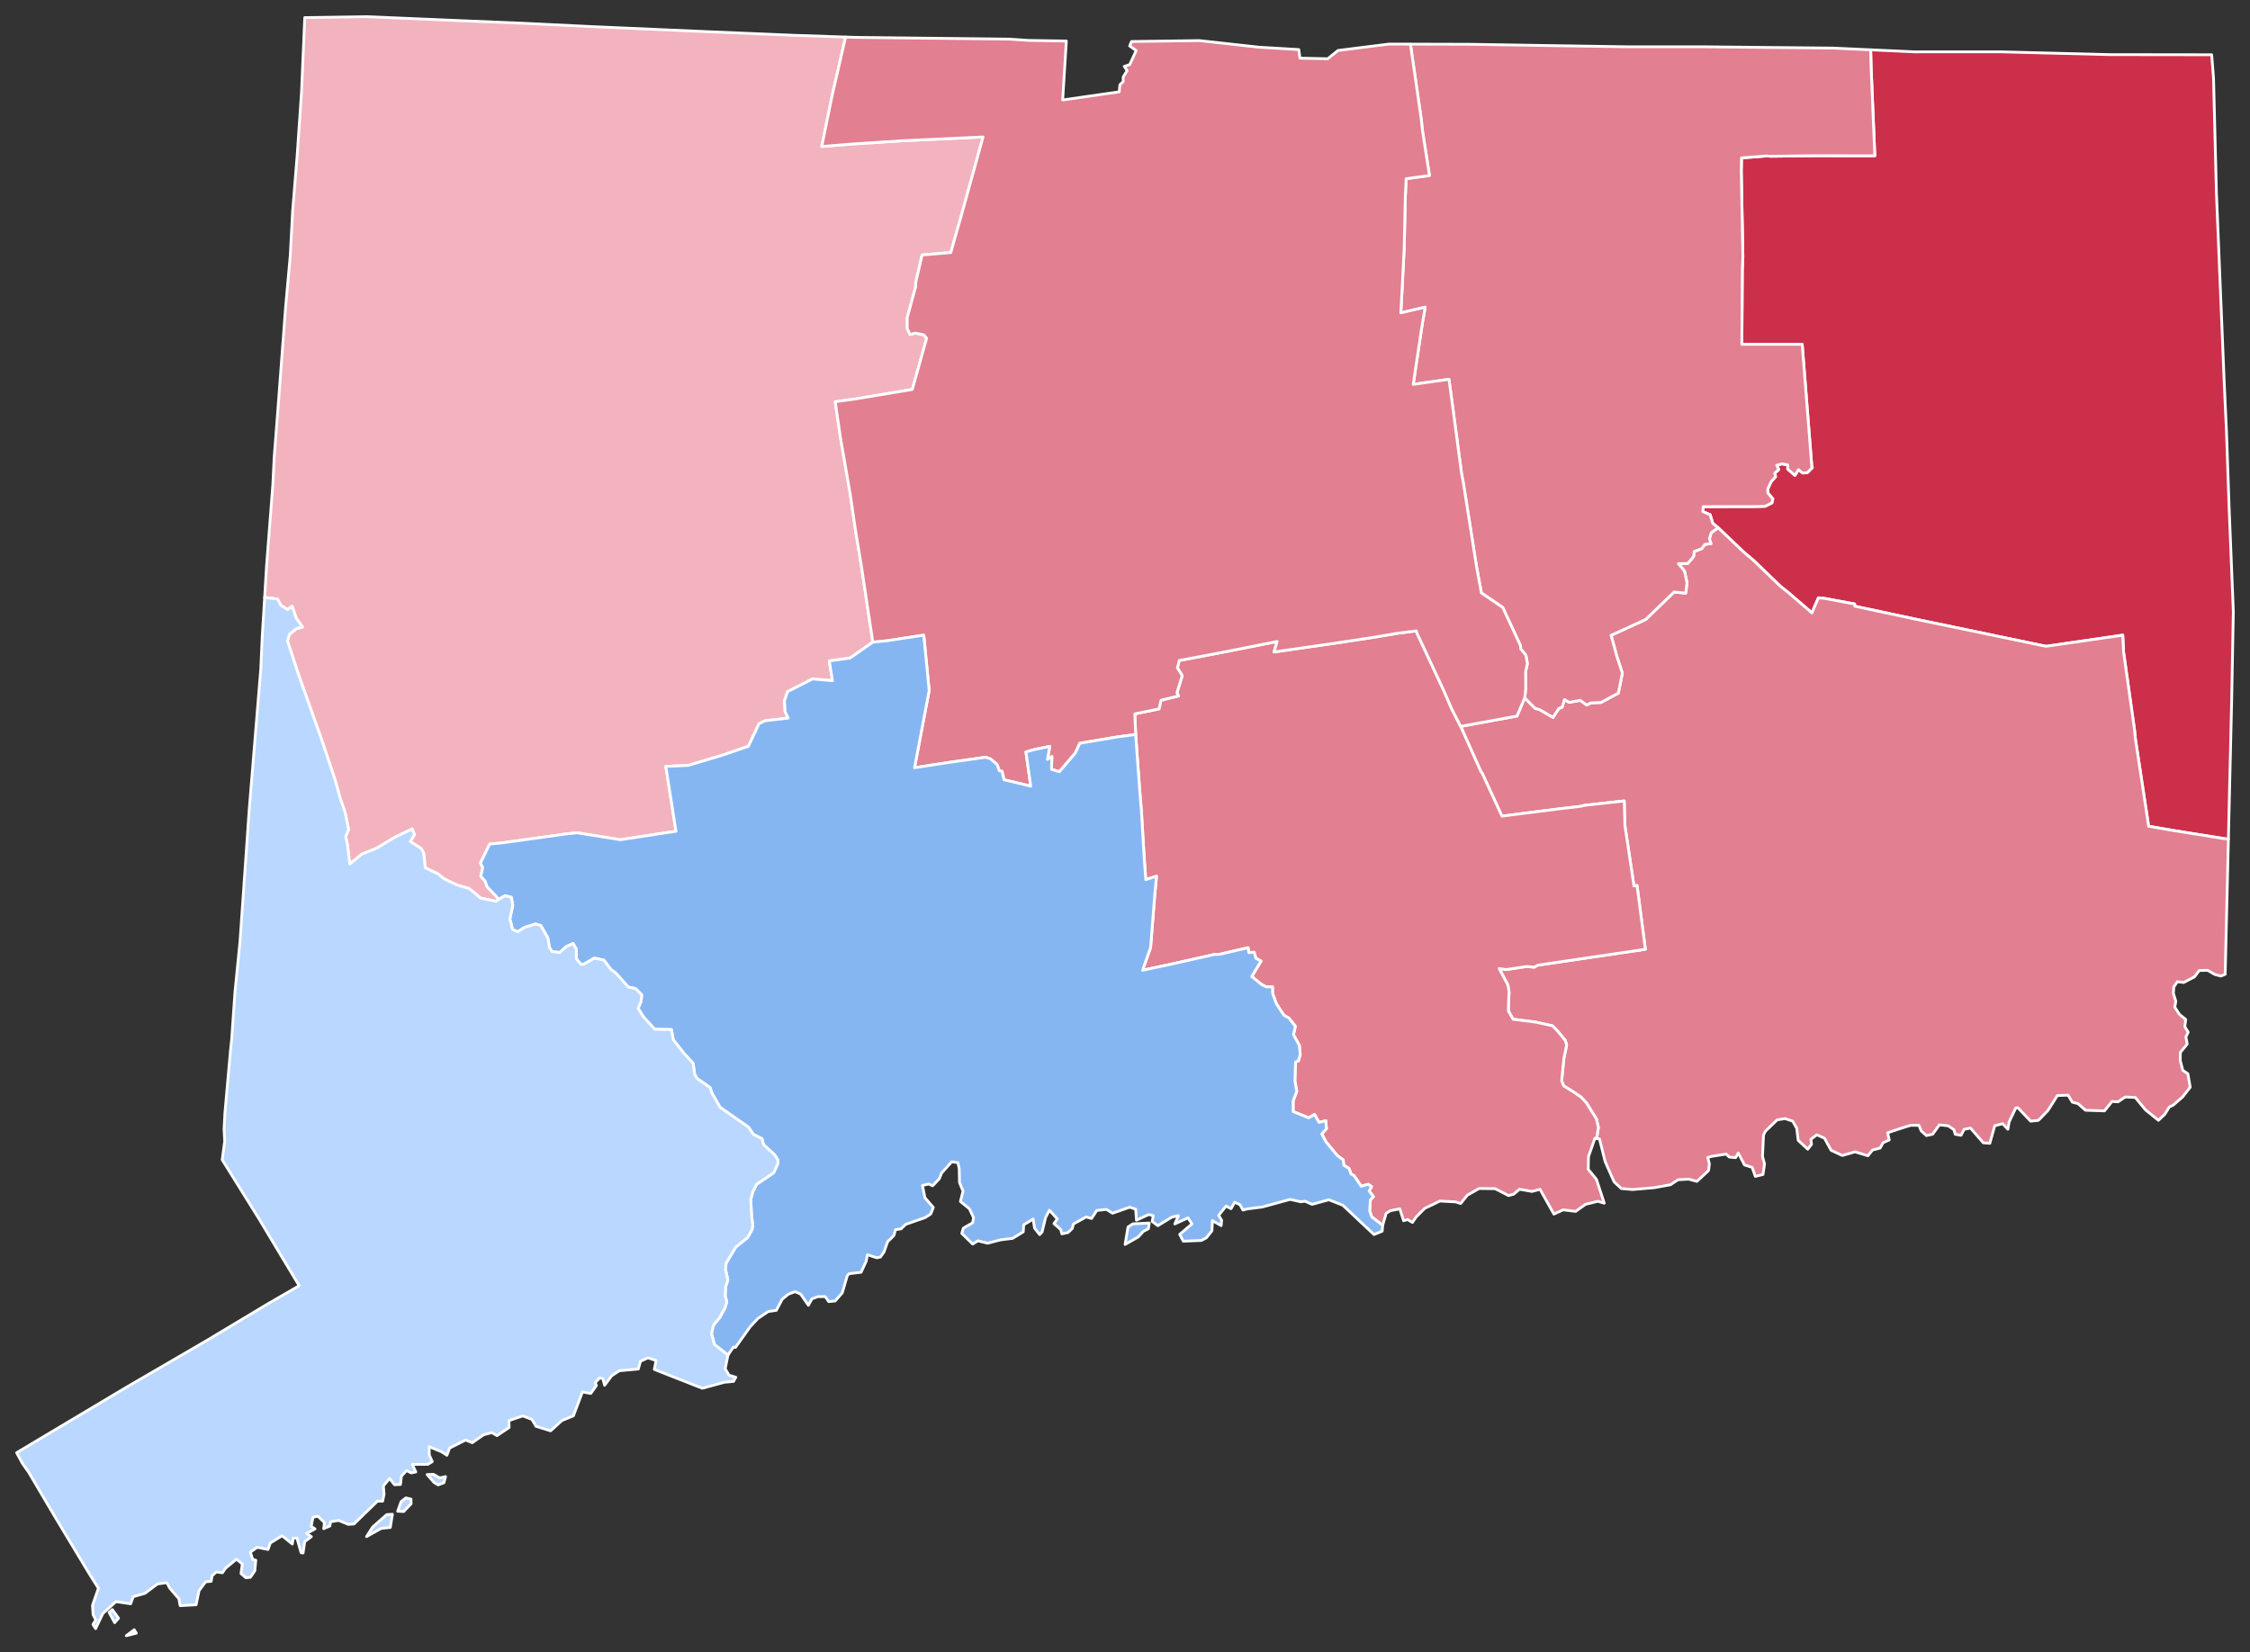 <?xml version="1.0" encoding="UTF-8" standalone="no"?>
<svg
   version="1.2"
   width="810"
   height="595"
   viewBox="0 0 810 595"
   stroke-linecap="round"
   stroke-linejoin="round"
   id="svg5346"
   sodipodi:docname="1880 Presidential Election in Connecticut.svg"
   inkscape:version="1.3.2 (091e20e, 2023-11-25, custom)"
   xmlns:inkscape="http://www.inkscape.org/namespaces/inkscape"
   xmlns:sodipodi="http://sodipodi.sourceforge.net/DTD/sodipodi-0.dtd"
   xmlns="http://www.w3.org/2000/svg"
   xmlns:svg="http://www.w3.org/2000/svg"
   xmlns:rdf="http://www.w3.org/1999/02/22-rdf-syntax-ns#"
   xmlns:cc="http://creativecommons.org/ns#"
   xmlns:dc="http://purl.org/dc/elements/1.1/">
  <rect x="0" y="0" width="810" height="595" fill="#333333" stroke="none"/>
  <defs
     id="defs5350" />
  <sodipodi:namedview
     pagecolor="#ffffff"
     bordercolor="#666666"
     borderopacity="1"
     objecttolerance="10"
     gridtolerance="10"
     guidetolerance="10"
     inkscape:pageopacity="0"
     inkscape:pageshadow="2"
     inkscape:window-width="1920"
     inkscape:window-height="970"
     id="namedview5348"
     showgrid="false"
     inkscape:zoom="0.98521577"
     inkscape:cx="395.85237"
     inkscape:cy="293.33676"
     inkscape:window-x="-12"
     inkscape:window-y="-12"
     inkscape:window-maximized="1"
     inkscape:current-layer="svg5346"
     inkscape:showpageshadow="2"
     inkscape:pagecheckerboard="0"
     inkscape:deskcolor="#d1d1d1" />
  <g
     id="Connecticut Towns"
     transform="translate(5,5)"
     stroke="white"
     stroke-width="1"
     style="fill:#bababa;fill-opacity:1">
    <path
       id="Woodstock town"
       style="fill:#cc2f4a;fill-opacity:1.0"
       d="M 668.439 12.939 L 668.609 19.539 L 669.93 51.1 L 648.561 51.07 L 632.67 51.26 L 630.779 51.17 L 621.949 51.859 L 621.859 56.67 L 622.439 87.52 L 622.23 92.08 L 622.061 118.971 L 643.789 118.98 L 647.27 163.26 L 647.43 163.381 L 645.609 165.23 L 643.949 165.311 L 642.461 164.1 L 641.18 166.16 L 638.58 163.891 L 638.619 162.41 L 636.439 162.02 L 634.619 162.539 L 635.35 164.08 L 633.92 165.32 L 634.189 166.67 L 632.641 168.35 L 631.41 171.061 L 631.4 172.471 L 633.211 174.65 L 632.891 176.07 L 630.43 177.311 L 625.76 177.41 L 608.141 177.43 L 608 179.221 L 610.631 180.311 L 611.58 183.439 L 613.529 185.039 L 622.74 193.811 L 626.42 196.93 L 635.939 206.119 L 638.75 208.34 L 647.289 215.689 L 649.631 210.279 L 651.689 210.449 L 662.66 212.49 L 662.74 213.289 L 686.41 218.34 L 699.061 220.961 L 722.02 225.74 L 730.33 227.48 L 731.58 227.73 L 759.189 223.711 L 759.48 229.811 L 763.41 257.67 L 763.73 261.01 L 768.51 292.52 L 777.641 294.1 L 797.221 297.221 L 798.391 247.461 L 798.83 223.99 L 799 215.221 L 797.48 177.721 L 796.539 150.58 L 795.721 132.85 L 793.539 79.699 L 792.91 64.471 L 791.869 23.17 L 791.199 14.721 L 754.51 14.67 L 725.1 13.92 L 715.199 13.66 L 684.189 13.67 L 668.439 12.939 z " />
    <path
       id="Franklin town"
       style="fill:#e27f90;fill-opacity:1.0"
       d="M 613.529 185.039 L 611.029 186.82 L 610.391 189.02 L 610.939 190.77 L 608.779 191 L 607.631 192.551 L 604.92 193.57 L 604.711 195.369 L 602.561 197.939 L 599.199 197.949 L 601.42 200.65 L 602.311 204.83 L 601.859 208.6 L 597.66 208.17 L 587.49 218.039 L 574.99 223.77 L 577.08 231.4 L 579.039 237.4 L 577.609 244.561 L 571.369 247.939 L 567.67 248.109 L 566.25 248.9 L 563.891 247.18 L 559.891 247.91 L 558.221 246.91 L 557.34 249.689 L 556.15 250.119 L 554.09 253.33 L 549.279 250.539 L 547.641 250.061 L 543.9 246.279 L 541.119 252.83 L 520.84 256.561 L 528.141 272.881 L 528.6 273.471 L 535.699 288.881 L 555.26 286.381 L 564.051 285.35 L 565.301 285.01 L 579.721 283.41 L 579.961 292.211 L 583.221 314.029 L 584.33 313.85 L 587.33 336.82 L 548.631 342.551 L 547.301 343.289 L 544.65 343.01 L 537.199 344.131 L 534.699 343.76 L 537.84 349.711 L 538.26 352.16 L 538.051 356.4 L 538.02 359.039 L 539.711 362.01 L 547.789 363.051 L 553.9 364.381 L 555.789 366.33 L 558.52 369.711 L 558.98 371.32 L 557.99 376.141 L 557.189 384.18 L 557.9 385.971 L 561.42 388.199 L 564.17 390.051 L 566.09 392.109 L 569.699 397.9 L 570.41 401 L 569.77 404.961 L 570.83 405.141 L 572.83 413.221 L 576.08 420.561 L 578.68 422.98 L 582.74 423.33 L 590.539 422.67 L 596.35 421.609 L 599.1 419.811 L 602.881 419.59 L 605.891 420.4 L 610.061 416.51 L 610.381 414.119 L 609.789 411.811 L 611.061 411.41 L 616.439 410.57 L 617.52 411.631 L 619.82 411.859 L 620.779 410.199 L 623.039 414.5 L 625.77 415.35 L 626.92 418.609 L 629.68 417.91 L 630.23 414.15 L 629.5 411.43 L 629.859 403.74 L 630.51 402.369 L 634.77 398.25 L 637.6 397.789 L 640.35 398.711 L 641.82 401.26 L 642.35 405.619 L 645.789 408.811 L 647.15 407.039 L 646.93 405.23 L 649.08 403.619 L 651.83 404.869 L 654.18 409.189 L 658.23 411.08 L 662.82 409.76 L 667.461 411.17 L 669.1 409.109 L 671.84 408.41 L 672.93 406.471 L 675.119 405.48 L 674.551 402.9 L 679.65 401.189 L 682.9 400.199 L 685.84 400.23 L 686.641 402.221 L 688.51 403.91 L 690.76 403.41 L 693.18 400.039 L 696.311 400.369 L 698.41 401.779 L 698.881 403.439 L 700.971 403.801 L 702.09 401.66 L 704.391 401.199 L 708.99 406.51 L 711.33 406.68 L 713.119 400.359 L 715.971 399.631 L 717.84 401.619 L 718.26 399.039 L 720.67 393.949 L 721.461 393.9 L 726.029 398.721 L 728.84 398.42 L 732.221 394.91 L 735.66 389.49 L 739.52 389.359 L 741.029 391.859 L 743.109 392.42 L 745.77 394.779 L 752.59 395.02 L 755.311 391.631 L 757.49 391.75 L 760.09 390.01 L 763.699 390.18 L 767.369 394.631 L 772.039 398.41 L 774.301 396.27 L 776 393.561 L 777.25 393.01 L 780.721 390.01 L 783.471 386.49 L 782.631 381.65 L 780.811 380.43 L 779.881 376.85 L 779.939 373.93 L 782.391 370.961 L 781.92 368.391 L 782.74 366.66 L 781.529 364.711 L 781.859 362.1 L 779.58 360.24 L 777.92 357.66 L 778.301 355.551 L 777.41 352.699 L 777.561 350.369 L 778.85 348.51 L 781.131 348.779 L 785.02 346.74 L 786.74 344.461 L 789.789 344.41 L 792.311 345.881 L 794.529 346.471 L 796.061 345.82 L 797.221 297.221 L 777.641 294.1 L 768.51 292.52 L 763.73 261.01 L 763.41 257.67 L 759.48 229.811 L 759.189 223.711 L 731.58 227.73 L 730.33 227.48 L 722.02 225.74 L 699.061 220.961 L 686.41 218.34 L 662.74 213.289 L 662.66 212.49 L 651.689 210.449 L 649.631 210.279 L 647.289 215.689 L 638.75 208.34 L 635.939 206.119 L 626.42 196.93 L 622.74 193.811 L 613.529 185.039 z " />
    <path
       id="Westbrook town"
       style="fill:#e27f90;fill-opacity:1.0"
       d="M 504.881 222.18 L 498.17 223.02 L 489 224.57 L 475.51 226.609 L 453.67 229.77 L 454.77 225.99 L 435.1 229.891 L 419.529 232.84 L 418.859 235.51 L 420.6 238.311 L 418.699 244.461 L 419.27 245.609 L 412.961 247.15 L 412.25 250.27 L 403.529 252.061 L 403.84 259.48 L 405.199 278.369 L 405.949 287.641 L 406.881 303.52 L 407.48 311.74 L 411.35 310.51 L 410.721 317.109 L 409.211 336.189 L 406.32 344.381 L 416.801 342.141 L 432.4 338.65 L 434.01 338.641 L 444.311 336.26 L 444.58 338.02 L 446.49 337.891 L 447.119 340.07 L 448.971 341.061 L 445.631 346.631 L 449.27 349.57 L 450.85 350.34 L 453.1 350.34 L 453.119 352.619 L 454.471 356.381 L 457.17 360.539 L 459 361.6 L 461.34 364.58 L 460.65 367.529 L 462.779 371.49 L 463.08 374.83 L 462.42 377.029 L 461.4 377.41 L 461.16 384.199 L 461.83 388.02 L 460.529 391.42 L 460.529 395.26 L 466.141 397.51 L 468.23 396.301 L 469.84 399.16 L 472.289 398.551 L 472.51 401.43 L 470.83 403.33 L 472.381 406.211 L 476.391 411.07 L 478.551 412.66 L 478.779 414.619 L 480.65 415.721 L 481.35 417.73 L 482.5 418.381 L 485.029 422.141 L 487.551 421.449 L 488.75 422.279 L 487.9 423.869 L 489.439 425.9 L 488.33 427.051 L 488.08 431.02 L 488.84 433.211 L 492.76 436.199 L 494.02 431.891 L 495.59 430.949 L 498.93 430.289 L 500.301 434.57 L 501.73 434.141 L 503.48 435.18 L 504.779 433.25 L 507.9 430.119 L 513.369 427.48 L 519.01 427.779 L 520.84 428.369 L 523.24 425.369 L 527.48 422.961 L 533.23 423.02 L 538.1 425.52 L 539.949 424.99 L 542.01 423.23 L 546.52 424.02 L 549.41 423.26 L 554.41 432.18 L 557.721 430.65 L 562.24 431.199 L 565.75 428.68 L 570.26 427.561 L 572.529 428.25 L 569.721 419.67 L 566.77 416.07 L 566.85 411.49 L 569.17 404.859 L 569.77 404.961 L 570.41 401 L 569.699 397.9 L 566.09 392.109 L 564.17 390.051 L 561.42 388.199 L 557.9 385.971 L 557.189 384.18 L 557.99 376.141 L 558.98 371.32 L 558.52 369.711 L 555.789 366.33 L 553.9 364.381 L 547.789 363.051 L 539.711 362.01 L 538.02 359.039 L 538.051 356.4 L 538.26 352.16 L 537.84 349.711 L 534.699 343.76 L 537.199 344.131 L 544.65 343.01 L 547.301 343.289 L 548.631 342.551 L 587.33 336.82 L 584.33 313.85 L 583.221 314.029 L 579.961 292.211 L 579.721 283.41 L 565.301 285.01 L 564.051 285.35 L 555.26 286.381 L 535.699 288.881 L 528.6 273.471 L 528.141 272.881 L 520.84 256.561 L 517.699 250.43 L 514.609 243.33 L 505.109 222.98 L 504.881 222.18 z " />
    <path
       id="Andover town"
       style="fill:#e27f90;fill-opacity:1.0"
       d="M 502.75 10.891 L 506.689 38.16 L 507.02 41.619 L 509.6 58.199 L 501.199 59.359 L 500.9 66.369 L 500.5 84.43 L 499.68 100.57 L 499.289 107.66 L 508.07 105.609 L 507.08 111.26 L 504.619 127.619 L 503.77 133.41 L 516.631 131.57 L 517.711 139.6 L 521.199 165.82 L 521.711 168.34 L 523.289 178.311 L 526.59 199.301 L 528.301 208.52 L 535.971 213.73 L 542.4 227.551 L 542.439 228.67 L 544.311 230.91 L 544.869 233.99 L 544.221 236.75 L 544.25 243 L 543.9 246.279 L 547.641 250.061 L 549.279 250.539 L 554.09 253.33 L 556.15 250.119 L 557.34 249.689 L 558.221 246.91 L 559.891 247.91 L 563.891 247.18 L 566.25 248.9 L 567.67 248.109 L 571.369 247.939 L 577.609 244.561 L 579.039 237.4 L 577.08 231.4 L 574.99 223.77 L 587.49 218.039 L 597.66 208.17 L 601.859 208.6 L 602.311 204.83 L 601.42 200.65 L 599.199 197.949 L 602.561 197.939 L 604.711 195.369 L 604.92 193.57 L 607.631 192.551 L 608.779 191 L 610.939 190.77 L 610.391 189.02 L 611.029 186.82 L 613.529 185.039 L 611.58 183.439 L 610.631 180.311 L 608 179.221 L 608.141 177.43 L 625.76 177.41 L 630.43 177.311 L 632.891 176.07 L 633.211 174.65 L 631.4 172.471 L 631.41 171.061 L 632.641 168.35 L 634.189 166.67 L 633.92 165.32 L 635.35 164.08 L 634.619 162.539 L 636.439 162.02 L 638.619 162.41 L 638.58 163.891 L 641.18 166.16 L 642.461 164.1 L 643.949 165.311 L 645.609 165.23 L 647.43 163.381 L 647.27 163.26 L 643.789 118.98 L 622.061 118.971 L 622.23 92.08 L 622.439 87.52 L 621.859 56.67 L 621.949 51.859 L 630.779 51.17 L 632.67 51.26 L 648.561 51.07 L 669.93 51.1 L 668.609 19.539 L 668.439 12.939 L 654.789 12.311 L 626.539 12.039 L 608.449 11.85 L 580.93 11.85 L 548.24 11.34 L 524.131 10.949 L 502.75 10.891 z " />
    <path
       id="Canaan town"
       style="fill:#f2b3be;fill-opacity:1"
       d="M 126.891 1 L 104.711 1.34 L 103.539 28.359 L 101.98 51.029 L 100.34 71.09 L 99.49 87.039 L 97.83 105.461 L 95.07 142.1 L 93.689 159.98 L 93.211 169.689 L 90.961 198.789 L 90.27 210.15 L 94.891 210.699 L 96.09 212.91 L 98.529 214.51 L 100.17 213.311 L 101.631 217.6 L 103.91 220.811 L 101.721 221.34 L 99.141 223.461 L 98.49 225.83 L 102.199 237.17 L 110.711 261.16 L 115.551 275.6 L 117.461 282.439 L 119.24 287.6 L 120.49 293.699 L 119.439 296.199 L 120.1 299.381 L 120.92 306.141 L 125.289 302.561 L 130.711 300.381 L 136.92 296.609 L 143.391 293.49 L 144.189 295.57 L 142.699 298.02 L 146.619 300.551 L 147.51 302.141 L 148.09 307.49 L 152.65 309.66 L 154.789 311.42 L 159.381 313.631 L 163.881 314.971 L 165.93 316.6 L 167.92 318.369 L 173.619 319.551 L 174.609 318.801 L 170.359 314.301 L 169.65 312.24 L 168.1 310.561 L 168.77 307.43 L 167.98 305.721 L 171.289 298.93 L 176.01 298.48 L 198.65 295.311 L 202.76 294.881 L 218.359 297.381 L 232.25 295.24 L 238.359 294.33 L 238.27 293.801 L 234.699 270.971 L 242.76 270.609 L 254.48 267.131 L 263.77 263.949 L 264.391 263.779 L 268.26 255.58 L 270.471 254.529 L 278.74 253.57 L 277.641 251.289 L 277.42 247.289 L 278.529 244.061 L 281.68 242.43 L 287.51 239.48 L 294.68 240.1 L 293.539 233 L 301.051 231.939 L 309.221 226.23 L 305.08 198.65 L 303.07 186.43 L 302.91 185.4 L 301.16 173.369 L 297.5 152.17 L 295.689 139.66 L 302.801 138.68 L 323.439 135.23 L 328.6 116.779 L 327.539 115.561 L 324.51 114.939 L 322.609 115.439 L 321.609 113.27 L 321.619 109.32 L 324.619 98.35 L 324.689 96.6 L 326.971 86.811 L 337.289 85.949 L 341.15 72.369 L 348.9 44.32 L 320.09 45.67 L 302.311 46.811 L 290.84 47.74 L 294.561 29.48 L 299.42 8.34 L 281.32 7.73 L 251.199 6.471 L 208.199 4.59 L 183.189 3.369 L 164.43 2.59 L 126.891 1 z " />
    <path
       id="Canton town"
       style="fill:#e27f90;fill-opacity:1.0"
       d="M 299.42 8.34 L 294.561 29.48 L 290.84 47.74 L 302.311 46.811 L 320.09 45.67 L 348.9 44.32 L 341.15 72.369 L 337.289 85.949 L 326.971 86.811 L 324.689 96.6 L 324.619 98.35 L 321.619 109.32 L 321.609 113.27 L 322.609 115.439 L 324.51 114.939 L 327.539 115.561 L 328.6 116.779 L 323.439 135.23 L 302.801 138.68 L 295.689 139.66 L 297.5 152.17 L 301.16 173.369 L 302.91 185.4 L 303.07 186.43 L 305.08 198.65 L 309.221 226.23 L 314.18 225.75 L 327.551 223.699 L 329.5 243.631 L 324.23 271.449 L 336.82 269.51 L 349.85 267.67 L 351.52 268.25 L 353.91 270.211 L 354.75 272.551 L 355.73 272.74 L 356.43 275.77 L 362.619 277.24 L 366.07 278.1 L 364.34 265.77 L 367.74 264.811 L 372.91 263.77 L 372.08 268.471 L 373.68 267.43 L 373.52 272.01 L 376.381 272.891 L 382.09 266.18 L 383.73 262.641 L 397.33 260.34 L 403.84 259.48 L 403.529 252.061 L 412.25 250.27 L 412.961 247.15 L 419.27 245.609 L 418.699 244.461 L 420.6 238.311 L 418.859 235.51 L 419.529 232.84 L 435.1 229.891 L 454.77 225.99 L 453.67 229.77 L 475.51 226.609 L 489 224.57 L 498.17 223.02 L 504.881 222.18 L 505.109 222.98 L 514.609 243.33 L 517.699 250.43 L 520.84 256.561 L 541.119 252.83 L 543.9 246.279 L 544.25 243 L 544.221 236.75 L 544.869 233.99 L 544.311 230.91 L 542.439 228.67 L 542.4 227.551 L 535.971 213.73 L 528.301 208.52 L 526.59 199.301 L 523.289 178.311 L 521.711 168.34 L 521.199 165.82 L 517.711 139.6 L 516.631 131.57 L 503.77 133.41 L 504.619 127.619 L 507.08 111.26 L 508.07 105.609 L 499.289 107.66 L 499.68 100.57 L 500.5 84.43 L 500.9 66.369 L 501.199 59.359 L 509.6 58.199 L 507.02 41.619 L 506.689 38.16 L 502.75 10.891 L 495.039 10.869 L 476.689 13.18 L 472.99 16.16 L 462.971 15.939 L 462.57 12.85 L 448.24 12 L 426.75 9.619 L 402.359 9.949 L 401.67 11.529 L 404.029 13.221 L 401.699 18.27 L 399.73 18.91 L 400.77 20.43 L 399.35 22.721 L 399.34 24.391 L 398.17 25.5 L 397.92 28.07 L 394.66 28.539 L 377.561 31 L 378.881 9.779 L 365.199 9.551 L 358.49 9.09 L 303.17 8.461 L 299.42 8.34 z " />
    <path
       id="Prospect town"
       style="fill:#86b6f2;fill-opacity:1.0"
       d="M 327.551 223.699 L 314.18 225.75 L 309.221 226.23 L 301.051 231.939 L 293.539 233 L 294.68 240.1 L 287.51 239.48 L 281.68 242.43 L 278.529 244.061 L 277.42 247.289 L 277.641 251.289 L 278.74 253.57 L 270.471 254.529 L 268.26 255.58 L 264.391 263.779 L 263.77 263.949 L 254.48 267.131 L 242.76 270.609 L 234.699 270.971 L 238.27 293.801 L 238.359 294.33 L 232.25 295.24 L 218.359 297.381 L 202.76 294.881 L 198.65 295.311 L 176.01 298.48 L 171.289 298.93 L 167.98 305.721 L 168.77 307.43 L 168.1 310.561 L 169.65 312.24 L 170.359 314.301 L 174.609 318.801 L 176.85 317.539 L 179.08 318.119 L 179.59 321.039 L 178.539 325.869 L 179.5 329.68 L 181.32 330.551 L 183.859 328.949 L 187.789 327.711 L 189.65 328.26 L 192.18 332.67 L 192.83 336.23 L 193.711 337.619 L 196.471 338.01 L 198.85 335.881 L 201.301 334.74 L 202.48 336.83 L 202.48 340.23 L 204.07 342.199 L 205.09 342.26 L 208.98 340.01 L 212.359 340.711 L 214.98 344.16 L 216.67 345.381 L 221.141 350.4 L 223.811 351.01 L 226.02 353.199 L 225.801 355.439 L 224.721 358.109 L 226.631 361.16 L 230.68 365.609 L 236.721 365.75 L 237.369 369.41 L 241.25 374.34 L 244.52 377.891 L 245.08 381.881 L 245.939 383.359 L 250.609 386.6 L 251.35 388.73 L 254.24 393.76 L 264.43 400.869 L 266.23 403.49 L 269.34 405.061 L 269.869 407.189 L 273.891 410.869 L 275.039 412.721 L 274.949 414.199 L 273.5 417.301 L 267.311 421.48 L 266.02 424.15 L 265.27 426.82 L 265.57 433.15 L 266.01 436.15 L 265.76 437.68 L 264.16 440.609 L 259.881 444.039 L 256.4 449.859 L 256.18 452.1 L 257.029 455.92 L 256.24 458.26 L 256.061 461.65 L 256.631 463.67 L 256.08 465.75 L 254.09 469.439 L 251.85 472.16 L 251.141 475.211 L 252.189 479.141 L 257.061 482.949 L 259.02 480.061 L 259.76 480.199 L 265.01 472.811 L 267.82 469.789 L 271.58 467.25 L 274.471 466.84 L 276.59 462.83 L 278.82 461.01 L 281.24 460.109 L 283.24 460.99 L 286.02 465.02 L 287.289 462.699 L 289.449 461.91 L 292.07 461.881 L 293.34 463.68 L 295.67 463.461 L 298.221 460.52 L 300.01 454.381 L 300.65 453.641 L 304.98 453.131 L 306.85 449.109 L 307.26 446.811 L 310.641 447.91 L 311.961 447.631 L 313.24 445.811 L 314.551 442.131 L 316.789 439.91 L 317.381 437.77 L 319.369 437.5 L 321.051 435.869 L 328.039 433.449 L 330.061 432.141 L 330.98 429.789 L 327.971 426.27 L 327.08 421.859 L 329.33 421.34 L 330.76 421.98 L 333.119 419.48 L 333.971 417.4 L 337.6 413.369 L 339.85 413.66 L 340.33 415.859 L 340.42 420.779 L 341.689 423.93 L 340.75 427.619 L 343.99 430.279 L 345.49 433.48 L 345.141 435.32 L 341.801 437.25 L 341.24 439.119 L 342.801 440.65 L 345.17 442.971 L 347.039 441.801 L 350.551 442.66 L 355.24 441.449 L 359.58 440.91 L 363.369 438.57 L 363.539 436.02 L 366.93 433.98 L 367.439 437.221 L 369.27 439.561 L 370.15 438.609 L 371.4 433.461 L 372.77 430.77 L 375.631 433.92 L 374.43 435.619 L 376.891 437.77 L 377.26 439.301 L 379.51 438.811 L 381.01 437.381 L 381.439 435.74 L 385.99 433.211 L 387.971 433.75 L 389.85 430.85 L 393.359 430.51 L 395.529 431.869 L 401.66 429.699 L 403.85 430.4 L 404.131 434.369 L 408.539 432.33 L 410.17 432.75 L 409.801 434.84 L 411.82 436.35 L 416.869 433.27 L 419.24 432.73 L 417.93 435.711 L 422.68 433.539 L 424.119 435.711 L 419.699 439.471 L 420.971 441.939 L 427.5 441.67 L 429.279 440.721 L 431.289 438.211 L 431.48 434.539 L 434.609 436.32 L 434.789 434.41 L 433.721 432.641 L 436.359 429.301 L 438.18 430.23 L 439.471 427.92 L 441.381 428.801 L 442.461 430.721 L 444.061 430.311 L 449.41 429.631 L 459.42 426.891 L 463.24 427.73 L 464.84 427.551 L 467.33 428.67 L 473.381 427.02 L 478.41 428.98 L 489.631 439.539 L 492.59 438.33 L 492.76 436.199 L 488.84 433.211 L 488.08 431.02 L 488.33 427.051 L 489.439 425.9 L 487.9 423.869 L 488.75 422.279 L 487.551 421.449 L 485.029 422.141 L 482.5 418.381 L 481.35 417.73 L 480.65 415.721 L 478.779 414.619 L 478.551 412.66 L 476.391 411.07 L 472.381 406.211 L 470.83 403.33 L 472.51 401.43 L 472.289 398.551 L 469.84 399.16 L 468.23 396.301 L 466.141 397.51 L 460.529 395.26 L 460.529 391.42 L 461.83 388.02 L 461.16 384.199 L 461.4 377.41 L 462.42 377.029 L 463.08 374.83 L 462.779 371.49 L 460.65 367.529 L 461.34 364.58 L 459 361.6 L 457.17 360.539 L 454.471 356.381 L 453.119 352.619 L 453.1 350.34 L 450.85 350.34 L 449.27 349.57 L 445.631 346.631 L 448.971 341.061 L 447.119 340.07 L 446.49 337.891 L 444.58 338.02 L 444.311 336.26 L 434.01 338.641 L 432.4 338.65 L 416.801 342.141 L 406.32 344.381 L 409.211 336.189 L 410.721 317.109 L 411.35 310.51 L 407.48 311.74 L 406.881 303.52 L 405.949 287.641 L 405.199 278.369 L 403.84 259.48 L 397.33 260.34 L 383.73 262.641 L 382.09 266.18 L 376.381 272.891 L 373.52 272.01 L 373.68 267.43 L 372.08 268.471 L 372.91 263.77 L 367.74 264.811 L 364.34 265.77 L 366.07 278.1 L 362.619 277.24 L 356.43 275.77 L 355.73 272.74 L 354.75 272.551 L 353.91 270.211 L 351.52 268.25 L 349.85 267.67 L 336.82 269.51 L 324.23 271.449 L 329.5 243.631 L 327.551 223.699 z M 408.73 435.41 L 402.82 435.689 L 401.09 436.83 L 400.029 443.109 L 404.789 440.4 L 406.6 438.391 L 408.42 437.461 L 408.73 435.41 z " />
    <path
       id="Fairfield town"
       style="fill:#b9d7ff;fill-opacity:1.0"
       d="M 90.27 210.15 L 89.41 224.08 L 88.891 235.77 L 84.74 286.25 L 84.461 290.189 L 81.41 333.949 L 79.58 352.33 L 78.41 369.18 L 77.91 373.93 L 75.971 395.779 L 75.67 401.439 L 75.891 405.98 L 74.99 412.619 L 88.221 433.859 L 94.641 444.561 L 102.711 457.971 L 101.801 458.5 L 91.609 464.391 L 72.891 475.619 L 68.619 478.17 L 39.971 494.85 L 1 518.109 L 3.1 522 L 5.42 525.301 L 14.59 540.85 L 27.42 562.15 L 30.439 566.9 L 28.301 573.08 L 28.52 576.439 L 29.5 578.32 L 28.471 579.949 L 29.42 581.449 L 32.029 575.99 L 36.74 571.73 L 42.029 572.5 L 42.939 569.971 L 47.18 568.74 L 51.66 565.369 L 55.08 564.891 L 56.1 566.859 L 59.4 570.68 L 59.85 573.18 L 65.6 572.85 L 66.641 567.789 L 69.029 564.59 L 71.02 564.41 L 71.34 562.439 L 72.83 561.051 L 75.07 561.33 L 76.16 559.721 L 80.119 556.439 L 82.23 558.17 L 81.77 561.619 L 83.52 563.131 L 85.131 562.961 L 86.73 560.65 L 87.08 556.801 L 85.98 556.551 L 85.119 553.9 L 87.619 552.16 L 91.471 552.949 L 92.311 550.609 L 96.551 547.99 L 100.23 550.98 L 100.551 548.869 L 101.891 548.83 L 103.391 554.1 L 104.1 554.211 L 104.699 550.109 L 107.09 548.34 L 105.391 547.199 L 108.391 545.529 L 107.02 544.57 L 107.67 541.32 L 109.461 540.971 L 111.82 543.279 L 111.529 545.461 L 113.75 544.48 L 114 542.971 L 116.939 542.48 L 120.391 543.91 L 122.42 543.77 L 130.881 535.539 L 132.74 535.551 L 133.25 533.109 L 133.02 530.039 L 135.26 527.359 L 137.01 529.619 L 139.17 529.539 L 139.52 526.5 L 141.369 524.52 L 143.039 525.381 L 144.68 525.029 L 143.43 522.32 L 149.039 522.279 L 150.619 521.311 L 149.551 518.961 L 149.48 515.93 L 154.07 517.82 L 155.891 519.02 L 156.859 516.43 L 162.641 513.529 L 165.01 514.51 L 169.061 511.66 L 172.061 510.859 L 173.92 511.949 L 178.27 509.029 L 178.23 506.529 L 183.189 504.859 L 186.49 506.1 L 187.971 508.6 L 193.221 510.221 L 197.27 506.529 L 201.43 504.811 L 204.67 496.221 L 207.67 496.76 L 209.711 493.881 L 209.25 492.881 L 210.93 491.15 L 212.029 491.449 L 212.66 493.82 L 215.199 490.391 L 217.99 488.58 L 224.789 487.971 L 225.561 485.17 L 228.279 483.939 L 231.189 484.91 L 230.561 488.109 L 233.609 489.311 L 247.83 494.891 L 255.77 492.74 L 259.08 492.42 L 259.881 490.939 L 257.43 490.17 L 256.07 487.891 L 257.061 482.949 L 252.189 479.141 L 251.141 475.211 L 251.85 472.16 L 254.09 469.439 L 256.08 465.75 L 256.631 463.67 L 256.061 461.65 L 256.24 458.26 L 257.029 455.92 L 256.18 452.1 L 256.4 449.859 L 259.881 444.039 L 264.16 440.609 L 265.76 437.68 L 266.01 436.15 L 265.57 433.15 L 265.27 426.82 L 266.02 424.15 L 267.311 421.48 L 273.5 417.301 L 274.949 414.199 L 275.039 412.721 L 273.891 410.869 L 269.869 407.189 L 269.34 405.061 L 266.23 403.49 L 264.43 400.869 L 254.24 393.76 L 251.35 388.73 L 250.609 386.6 L 245.939 383.359 L 245.08 381.881 L 244.52 377.891 L 241.25 374.34 L 237.369 369.41 L 236.721 365.75 L 230.68 365.609 L 226.631 361.16 L 224.721 358.109 L 225.801 355.439 L 226.02 353.199 L 223.811 351.01 L 221.141 350.4 L 216.67 345.381 L 214.98 344.16 L 212.359 340.711 L 208.98 340.01 L 205.09 342.26 L 204.07 342.199 L 202.48 340.23 L 202.48 336.83 L 201.301 334.74 L 198.85 335.881 L 196.471 338.01 L 193.711 337.619 L 192.83 336.23 L 192.18 332.67 L 189.65 328.26 L 187.789 327.711 L 183.859 328.949 L 181.32 330.551 L 179.5 329.68 L 178.539 325.869 L 179.59 321.039 L 179.08 318.119 L 176.85 317.539 L 174.609 318.801 L 173.619 319.551 L 167.92 318.369 L 165.93 316.6 L 163.881 314.971 L 159.381 313.631 L 154.789 311.42 L 152.65 309.66 L 148.09 307.49 L 147.51 302.141 L 146.619 300.551 L 142.699 298.02 L 144.189 295.57 L 143.391 293.49 L 136.92 296.609 L 130.711 300.381 L 125.289 302.561 L 120.92 306.141 L 120.1 299.381 L 119.439 296.199 L 120.49 293.699 L 119.24 287.6 L 117.461 282.439 L 115.551 275.6 L 110.711 261.16 L 102.199 237.17 L 98.49 225.83 L 99.141 223.461 L 101.721 221.34 L 103.91 220.811 L 101.631 217.6 L 100.17 213.311 L 98.529 214.51 L 96.09 212.91 L 94.891 210.699 L 90.27 210.15 z M 151.061 525.9 L 148.77 525.961 L 151.24 528.801 L 152.73 529.689 L 154.82 528.91 L 155.391 526.711 L 153.289 527.17 L 151.061 525.9 z M 141.109 534.381 L 139.41 535.699 L 138.16 539.18 L 140.32 539.279 L 142.99 536.5 L 142.971 534.811 L 141.109 534.381 z M 136.26 540.27 L 134.211 540.41 L 129.17 544.84 L 126.961 548.301 L 132.199 545.369 L 135.51 545.01 L 136.26 540.27 z M 35.439 574.6 L 34.27 575.59 L 36.279 579.301 L 37.68 577.699 L 35.439 574.6 z M 43.311 581.85 L 40.471 584 L 44.08 583.08 L 43.311 581.85 z " />
    <g
       id="g1" />
  </g>
</svg>
